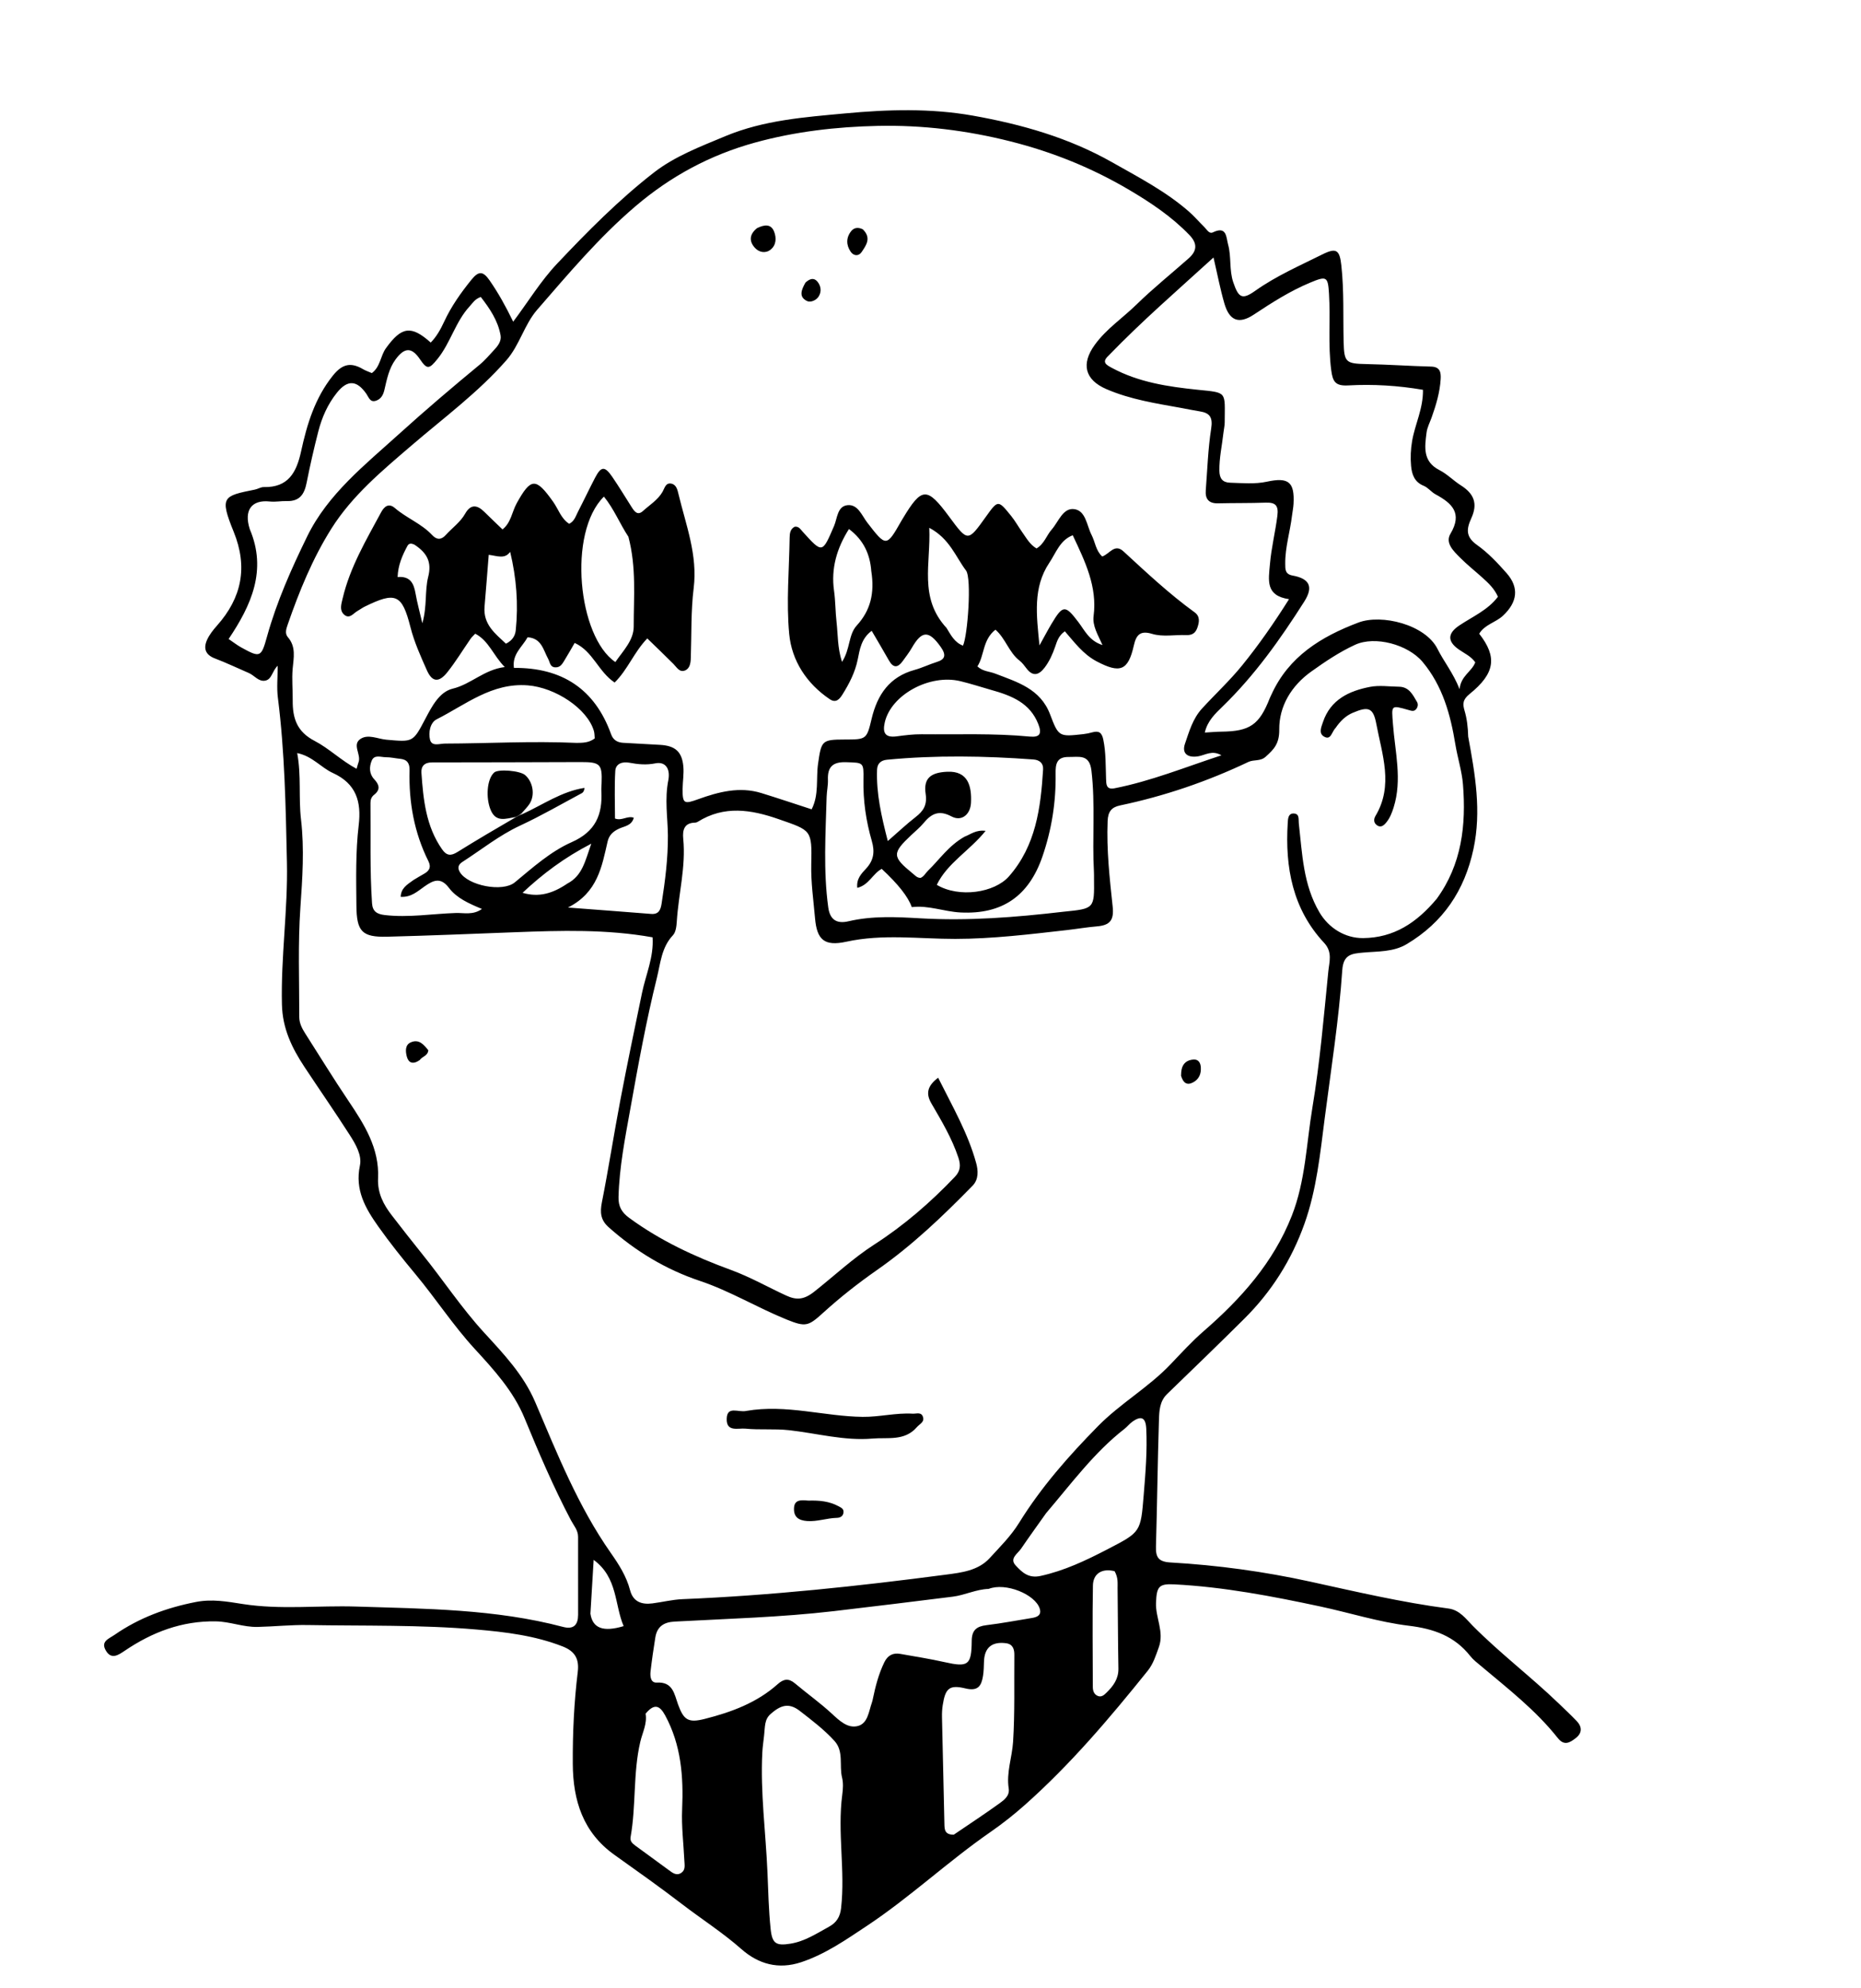 <svg version="1.1" id="Layer_1" xmlns="http://www.w3.org/2000/svg" xmlns:xlink="http://www.w3.org/1999/xlink" x="0px" y="0px"
	 width="100%" viewBox="0 0 704 752" enable-background="new 0 0 704 752" xml:space="preserve">
<path fill="#000000" opacity="1" stroke="none" 
	d="
M555.406,278.597 
	C558.055,292.954 560.461,306.776 557.406,321.071 
	C554.043,336.813 545.925,348.856 532.15,357.076 
	C527.082,360.1 521.254,359.765 515.663,360.278 
	C511.384,360.671 508.178,360.923 507.77,366.909 
	C506.495,385.634 503.547,404.218 501.143,422.818 
	C499.413,436.205 498.086,449.864 493.463,462.841 
	C488.576,476.562 481.021,488.484 470.757,498.7 
	C461.1,508.31 451.284,517.761 441.498,527.241 
	C438.696,529.956 438.53,533.566 438.423,536.952 
	C437.915,552.93 437.75,568.919 437.287,584.898 
	C437.168,589.003 438.238,590.674 442.81,590.936 
	C460.582,591.955 478.212,594.366 495.611,598.176 
	C512.967,601.977 530.269,606.041 547.91,608.347 
	C552.192,608.906 554.48,612.214 557.064,614.823 
	C567.387,625.24 579.097,634.097 589.644,644.246 
	C591.919,646.436 594.229,648.594 596.414,650.87 
	C598.509,653.052 598.596,655.402 596.127,657.323 
	C593.978,658.995 591.769,660.467 589.305,657.348 
	C580.984,646.816 570.417,638.648 560.237,630.078 
	C558.836,628.899 557.328,627.768 556.208,626.348 
	C550.24,618.777 542.406,616.006 532.901,614.857 
	C521.591,613.489 510.554,609.946 499.353,607.556 
	C481.148,603.672 462.866,600.176 444.224,599.214 
	C438.334,598.91 437.549,600.105 437.309,606.208 
	C437.087,611.83 440.467,617.143 438.388,622.944 
	C437.26,626.089 436.268,629.287 434.176,631.891 
	C419.783,649.804 404.943,667.324 387.709,682.627 
	C383.611,686.266 379.279,689.694 374.774,692.814 
	C358.62,703.999 344.263,717.55 327.886,728.409 
	C319.997,733.64 312.178,739.106 303.041,742.127 
	C294.525,744.942 286.963,742.888 280.454,737.152 
	C273.317,730.861 265.31,725.761 257.796,719.992 
	C249.492,713.618 240.931,707.576 232.406,701.495 
	C220.558,693.044 216.769,680.971 216.68,667.161 
	C216.604,655.504 217.154,643.869 218.563,632.307 
	C219.17,627.329 217.407,624.477 212.861,622.697 
	C202.344,618.581 191.257,617.24 180.188,616.286 
	C158.966,614.459 137.647,614.968 116.37,614.595 
	C110.088,614.485 103.762,615.172 97.439,615.314 
	C92.031,615.435 87.066,613.305 81.672,613.21 
	C68.805,612.984 57.589,617.278 47.168,624.336 
	C44.735,625.984 42.065,627.81 40,624.18 
	C38.043,620.74 41.144,619.821 43.36,618.288 
	C52.687,611.838 62.952,608.068 74.069,605.887 
	C80.23,604.678 85.956,605.733 91.833,606.65 
	C106.08,608.873 120.412,607.152 134.701,607.607 
	C160.988,608.444 187.314,608.528 213,615.307 
	C217.021,616.368 218.681,614.517 218.692,610.739 
	C218.721,600.913 218.653,591.087 218.686,581.261 
	C218.695,578.711 217.026,576.949 215.961,574.926 
	C209.362,562.393 203.802,549.4 198.418,536.312 
	C194.227,526.122 186.848,518.065 179.543,510.111 
	C171.411,501.257 164.885,491.182 157.225,481.981 
	C152.335,476.106 147.54,470.125 143.122,463.894 
	C138.285,457.073 134.181,450.069 136.153,440.817 
	C136.986,436.91 134.515,432.712 132.286,429.232 
	C126.728,420.553 120.834,412.09 115.152,403.489 
	C110.437,396.351 106.877,389.03 106.655,379.971 
	C106.213,361.95 108.933,344.064 108.543,326.12 
	C108.092,305.349 107.738,284.537 105.117,263.86 
	C104.639,260.093 105.049,256.214 105.049,251.791 
	C102.922,253.756 102.893,256.942 100.332,257.421 
	C97.799,257.895 96.248,255.45 94.142,254.545 
	C89.864,252.708 85.661,250.679 81.312,249.032 
	C77.609,247.63 76.897,245.14 78.359,241.937 
	C79.238,240.01 80.629,238.25 82.055,236.65 
	C91.465,226.088 93.831,214.485 88.403,201.123 
	C83.005,187.834 84.357,187.595 96.429,185.169 
	C97.567,184.94 98.671,184.191 99.778,184.216 
	C109.052,184.425 112.16,178.686 113.896,170.719 
	C116.126,160.479 119.114,150.533 125.96,142.012 
	C129.56,137.529 132.819,136.971 137.368,139.643 
	C138.354,140.223 139.47,140.581 140.669,141.103 
	C143.903,138.72 143.9,134.6 146.015,131.671 
	C151.897,123.522 155.528,122.929 162.941,129.56 
	C165.169,127.288 166.691,124.529 167.996,121.706 
	C170.677,115.903 174.323,110.761 178.313,105.826 
	C181.053,102.438 182.708,102.449 185.212,106.053 
	C188.511,110.801 191.317,115.857 194.137,121.669 
	C199.902,113.99 204.516,106.323 210.704,99.769 
	C222.257,87.534 234.109,75.556 247.353,65.262 
	C255.28,59.101 264.986,55.42 274.391,51.498 
	C288.982,45.414 304.392,44.315 319.759,42.885 
	C335.856,41.387 352.076,40.9 368.026,43.735 
	C386.389,46.998 404.24,52.049 420.735,61.391 
	C430.748,67.063 440.938,72.338 449.668,79.939 
	C451.792,81.789 453.635,83.957 455.649,85.937 
	C456.56,86.834 457.409,88.57 458.826,87.883 
	C464.141,85.307 463.84,89.822 464.575,92.471 
	C465.863,97.115 464.944,102.078 466.532,106.766 
	C468.53,112.67 469.904,113.483 474.841,109.982 
	C482.783,104.351 491.65,100.497 500.284,96.198 
	C505.613,93.545 506.784,94.608 507.42,100.424 
	C508.474,110.062 508.043,119.708 508.284,129.35 
	C508.477,137.094 509.14,137.542 517.023,137.701 
	C525.154,137.865 533.276,138.437 541.406,138.647 
	C544.857,138.735 545.136,140.963 544.99,143.388 
	C544.687,148.409 543.249,153.197 541.566,157.912 
	C540.894,159.794 539.906,161.641 539.657,163.58 
	C538.953,169.039 538.126,174.543 544.534,177.802 
	C547.456,179.288 549.838,181.798 552.638,183.572 
	C557.624,186.732 559.11,190.478 556.577,196.014 
	C554.681,200.158 554.461,203.074 558.75,206.115 
	C562.911,209.065 566.531,212.912 569.933,216.767 
	C574.784,222.265 573.996,227.794 568.555,232.868 
	C565.778,235.458 561.616,236.208 559.576,239.681 
	C566.423,248.452 565.647,254.642 555.903,262.501 
	C553.275,264.621 553.297,266.318 554.029,268.785 
	C554.938,271.849 555.299,274.979 555.406,278.597 
M195.418,308.891 
	C195.956,308.583 196.495,308.275 197.733,307.848 
	C205.418,304.326 212.502,299.298 221.119,297.984 
	C220.997,299.065 220.656,299.679 220.136,299.957 
	C212.374,304.108 204.738,308.537 196.766,312.24 
	C188.844,315.919 182.133,321.351 174.888,326.009 
	C173.436,326.943 172.956,328.164 173.95,329.825 
	C177.031,334.972 190.129,337.524 194.741,333.721 
	C201.553,328.103 208.277,322.038 216.277,318.503 
	C225.296,314.519 227.977,308.1 227.489,299.21 
	C227.435,298.216 227.541,297.213 227.578,296.215 
	C227.848,289.017 227.072,288.204 219.749,288.22 
	C200.97,288.263 182.191,288.357 163.412,288.349 
	C160.584,288.348 159.249,289.783 159.422,292.279 
	C160.126,302.412 161.125,312.478 167.225,321.205 
	C168.98,323.717 170.601,323.754 173.041,322.237 
	C180.244,317.76 187.557,313.459 195.418,308.891 
M543.476,339.962 
	C552.978,326.953 554.661,312.027 553.426,296.654 
	C553.021,291.613 551.383,286.606 550.548,281.513 
	C548.706,270.274 545.739,259.391 538.16,250.347 
	C532.609,243.723 520.135,240.403 512.629,243.856 
	C506.711,246.579 501.314,250.217 496.039,253.982 
	C488.539,259.333 483.84,267.091 483.93,275.932 
	C483.983,281.234 481.956,283.381 478.775,286.217 
	C476.74,288.033 474.333,287.183 472.238,288.179 
	C456.704,295.561 440.526,301.09 423.684,304.624 
	C420.43,305.306 419.145,307.037 419.004,310.501 
	C418.561,321.367 419.76,332.109 420.908,342.86 
	C421.456,347.995 419.945,349.94 414.953,350.361 
	C411.148,350.681 407.373,351.336 403.576,351.766 
	C389.53,353.357 375.466,355.082 361.329,355.095 
	C347.6,355.107 333.913,353.153 320.178,356.16 
	C311.802,357.993 309.025,355.399 308.32,347.275 
	C307.732,340.501 306.737,333.772 306.891,326.924 
	C307.184,313.798 306.959,314.135 294.584,309.819 
	C284.075,306.154 273.971,304.548 263.94,310.817 
	C263.665,310.988 263.314,311.122 262.996,311.126 
	C258.784,311.175 258.145,313.986 258.465,317.249 
	C259.501,327.826 256.676,338.089 256.022,348.526 
	C255.91,350.308 255.665,352.556 254.564,353.717 
	C250.221,358.297 249.858,364.33 248.491,369.841 
	C244.45,386.123 241.448,402.632 238.489,419.155 
	C236.492,430.299 234.284,441.346 233.981,452.708 
	C233.887,456.27 235.168,458.523 238.028,460.618 
	C249.825,469.26 262.853,475.307 276.531,480.307 
	C283.692,482.925 290.407,486.755 297.359,489.961 
	C301.177,491.722 304.006,491.688 308.023,488.515 
	C315.561,482.561 322.611,475.922 330.734,470.69 
	C341.982,463.446 352.023,454.749 361.236,445.07 
	C363.301,442.901 363.515,440.744 362.542,437.815 
	C360.099,430.46 356.169,423.91 352.322,417.295 
	C350.127,413.521 350.876,410.628 354.891,407.604 
	C360.377,418.573 366.193,428.632 369.28,439.885 
	C370.025,442.601 370.292,446.014 367.932,448.43 
	C356.651,459.975 345.013,471.088 331.697,480.376 
	C324.623,485.311 317.788,490.689 311.407,496.487 
	C305.799,501.582 304.797,501.972 297.596,499.061 
	C286.485,494.571 276.181,488.267 264.797,484.456 
	C251.812,480.109 240.422,473.201 230.23,464.13 
	C227.198,461.432 226.933,458.553 227.689,454.726 
	C230.231,441.871 232.227,428.91 234.678,416.036 
	C237.257,402.491 240.071,388.99 242.877,375.489 
	C244.308,368.6 247.366,362.007 246.868,354.501 
	C229.432,351.384 212.08,351.925 194.839,352.573 
	C178.713,353.18 162.585,353.862 146.452,354.27 
	C136.841,354.512 134.912,352.195 134.826,342.5 
	C134.737,332.344 134.493,322.183 135.694,312.084 
	C136.744,303.244 134.808,296.392 125.866,292.323 
	C121.466,290.322 118.212,286.002 112.425,284.814 
	C114.019,293.414 112.904,301.689 113.875,309.978 
	C115.167,321.008 114.41,332.085 113.637,343.205 
	C112.681,356.971 113.222,370.843 113.211,384.67 
	C113.209,386.859 114.196,388.875 115.377,390.726 
	C120.837,399.284 126.15,407.942 131.818,416.36 
	C137.829,425.287 143.543,434.306 143.016,445.604 
	C142.755,451.208 145.05,455.571 148.265,459.716 
	C152.028,464.566 155.783,469.424 159.643,474.198 
	C167.576,484.01 174.512,494.577 183.078,503.933 
	C190.444,511.979 198.035,519.895 202.468,530.293 
	C210.812,549.868 218.709,569.708 231.036,587.299 
	C234.107,591.681 236.972,596.142 238.346,601.405 
	C239.5,605.824 242.73,606.935 246.808,606.412 
	C250.598,605.927 254.357,604.972 258.155,604.816 
	C291.554,603.443 324.75,599.884 357.865,595.537 
	C363.732,594.767 370.048,594.026 374.368,589.305 
	C378.272,585.04 382.415,580.954 385.512,575.947 
	C393.856,562.455 404.256,550.666 415.37,539.366 
	C423.823,530.771 434.373,524.81 442.714,516.082 
	C446.816,511.79 450.841,507.357 455.392,503.403 
	C469.431,491.209 481.685,477.571 488.664,459.841 
	C493.86,446.643 494.188,432.565 496.473,418.882 
	C499.314,401.863 500.769,384.603 502.488,367.414 
	C502.841,363.882 504.171,360.096 500.907,356.598 
	C488.961,343.794 486.098,328.042 487.138,311.236 
	C487.223,309.872 487.228,307.388 489.668,307.69 
	C491.654,307.936 491.164,309.96 491.326,311.381 
	C492.634,322.899 492.96,334.566 499.135,345.052 
	C502.616,350.965 508.797,354.855 515.669,354.791 
	C527.297,354.684 535.869,349.018 543.476,339.962 
M355.853,244.656 
	C351.369,238.32 348.705,238.443 344.913,245.062 
	C343.925,246.787 342.679,248.368 341.517,249.991 
	C339.688,252.546 337.967,252.787 336.279,249.796 
	C334.19,246.096 332.01,242.446 329.756,238.579 
	C325.78,241.509 325.236,245.667 324.465,249.436 
	C323.467,254.311 321.277,258.528 318.719,262.625 
	C317.662,264.317 316.296,266.073 313.873,264.432 
	C305.089,258.485 299.505,249.868 298.548,239.752 
	C297.41,227.728 298.538,215.489 298.717,203.344 
	C298.742,201.671 298.965,200.005 300.677,199.195 
	C302.212,199.049 302.804,200.165 303.564,201.005 
	C311.152,209.39 311.035,209.341 315.525,198.906 
	C316.763,196.029 316.734,191.439 320.616,191.06 
	C324.563,190.674 326.017,194.965 328.094,197.662 
	C335.217,206.908 335.341,206.925 340.979,197.004 
	C341.143,196.715 341.323,196.434 341.494,196.149 
	C348.72,184.116 350.662,184.042 359.112,195.477 
	C366.133,204.975 366.133,204.975 372.945,195.449 
	C377.518,189.055 377.564,189.018 382.475,195.09 
	C384.039,197.023 385.255,199.235 386.697,201.273 
	C388.287,203.519 389.637,206.012 392.115,207.428 
	C395.089,205.635 395.889,202.492 397.841,200.279 
	C400.419,197.356 402.054,192.077 406.261,192.543 
	C410.765,193.043 411.078,198.728 412.918,202.288 
	C414.31,204.979 414.525,208.282 416.957,210.466 
	C419.773,209.528 421.613,205.415 425.01,208.543 
	C433.709,216.551 442.331,224.642 451.934,231.601 
	C454.029,233.119 453.713,235.297 452.914,237.506 
	C452.173,239.554 450.844,240.281 448.72,240.194 
	C444.404,240.016 439.989,240.976 435.785,239.721 
	C431.49,238.438 429.855,239.919 428.917,244.12 
	C426.759,253.782 423.639,254.734 414.904,250.156 
	C409.72,247.439 406.474,242.934 402.823,238.765 
	C400.447,240.42 399.87,242.528 399.173,244.549 
	C398.191,247.4 396.978,250.14 395.135,252.54 
	C393,255.32 390.735,256.009 388.308,252.799 
	C387.507,251.74 386.687,250.623 385.651,249.824 
	C381.69,246.769 380.414,241.498 376.573,238.152 
	C371.67,241.986 372.437,247.828 369.746,252.039 
	C371.801,253.964 374.279,253.914 376.414,254.737 
	C384.779,257.962 393.568,260.453 397.248,270.206 
	C400.463,278.727 400.681,278.656 409.787,277.655 
	C410.939,277.529 412.09,277.286 413.207,276.974 
	C415.657,276.289 416.81,277.042 417.358,279.67 
	C418.388,284.619 418.232,289.602 418.415,294.584 
	C418.49,296.627 418.425,298.762 421.663,298.126 
	C435.368,295.432 448.253,290.187 462.046,285.666 
	C458.536,283.596 455.985,285.569 453.348,286.026 
	C449.277,286.731 447.008,284.953 448.254,281.328 
	C449.856,276.671 451.197,271.81 454.721,267.965 
	C459.75,262.477 465.22,257.419 469.929,251.608 
	C476.208,243.857 481.881,235.731 487.629,226.612 
	C478.624,225.291 479.878,219.446 480.408,213.326 
	C480.941,207.165 482.442,201.204 483.217,195.105 
	C483.722,191.137 482.487,189.969 478.752,190.104 
	C472.759,190.322 466.756,190.219 460.759,190.364 
	C457.278,190.449 455.879,188.729 456.131,185.455 
	C456.73,177.667 456.976,169.818 458.174,162.12 
	C458.828,157.92 457.744,156.18 453.843,155.579 
	C451.544,155.225 449.267,154.728 446.977,154.314 
	C437.323,152.57 427.612,151.103 418.501,147.152 
	C410.358,143.621 408.915,137.624 414.14,130.417 
	C418.517,124.381 424.673,120.309 429.888,115.214 
	C436.175,109.071 443.065,103.547 449.657,97.713 
	C452.822,94.913 453.072,92.13 449.943,88.879 
	C443.283,81.96 435.37,76.671 427.236,71.863 
	C413.208,63.573 398.339,57.536 382.325,53.492 
	C365.666,49.285 348.935,47.254 332.034,47.616 
	C316.449,47.95 300.831,49.738 285.65,53.917 
	C268.717,58.577 253.745,66.607 240.301,78.086 
	C226.528,89.847 214.99,103.594 203.214,117.144 
	C198.33,122.764 196.568,130.548 191.557,136.263 
	C180.879,148.44 167.882,158.007 155.677,168.484 
	C144.597,177.995 133.246,187.4 125.346,199.958 
	C118.224,211.278 113.201,223.618 108.83,236.226 
	C108.26,237.869 107.691,239.597 108.893,240.98 
	C112.065,244.627 111.078,248.828 110.712,252.916 
	C110.354,256.911 110.769,260.886 110.728,264.838 
	C110.654,271.756 112.383,276.764 119.002,280.206 
	C124.476,283.052 129.019,287.61 134.889,290.765 
	C135.279,289.452 135.428,288.843 135.64,288.257 
	C136.701,285.334 133.074,281.624 136.388,279.451 
	C139.289,277.549 142.899,279.468 146.166,279.761 
	C156.244,280.665 156.213,280.757 160.819,272.015 
	C163.328,267.254 166.17,261.687 171.235,260.461 
	C178.234,258.766 183.072,253.267 190.943,252.281 
	C186.54,247.824 184.949,242.368 179.774,239.662 
	C179.096,240.398 178.47,240.938 178.014,241.595 
	C175.08,245.821 172.413,250.256 169.21,254.264 
	C165.98,258.305 163.466,257.955 161.49,253.511 
	C159.126,248.194 156.72,242.901 155.27,237.202 
	C152.085,224.674 149.692,223.669 137.899,229.466 
	C137.007,229.905 136.211,230.537 135.334,231.011 
	C133.7,231.893 132.231,234.327 130.144,232.425 
	C128.349,230.789 129.099,228.544 129.616,226.344 
	C132.397,214.52 138.531,204.22 144.198,193.703 
	C145.388,191.495 147.096,190.176 149.38,192.146 
	C153.803,195.96 159.463,198.044 163.492,202.376 
	C165.209,204.223 166.925,204.229 168.603,202.366 
	C171.047,199.654 174.132,197.532 175.974,194.262 
	C178.017,190.634 180.472,190.879 183.181,193.553 
	C185.4,195.744 187.666,197.889 190.092,200.228 
	C193.345,197.692 193.666,193.572 195.474,190.315 
	C200.857,180.616 202.702,180.54 209.277,189.814 
	C211.251,192.6 212.246,196.148 215.324,198.112 
	C217.311,197.095 217.784,195.215 218.601,193.632 
	C220.814,189.349 222.871,184.985 225.099,180.71 
	C227.404,176.289 228.775,176.199 231.644,180.39 
	C234.181,184.099 236.5,187.956 238.917,191.748 
	C239.953,193.374 241.15,195.137 243.197,193.286 
	C245.772,190.956 248.851,189.113 250.648,185.976 
	C251.438,184.596 251.802,182.456 253.992,182.917 
	C255.857,183.309 256.29,185.285 256.66,186.835 
	C259.461,198.545 263.966,209.878 262.411,222.437 
	C261.33,231.161 261.629,240.057 261.324,248.876 
	C261.259,250.776 260.983,252.828 259.133,253.574 
	C257.031,254.422 256.008,252.362 254.737,251.091 
	C251.501,247.854 248.188,244.694 244.859,241.457 
	C239.848,246.635 237.475,253.26 232.513,258.138 
	C226.313,254.017 224.351,246.336 217.392,243.162 
	C216.178,245.244 214.971,247.4 213.679,249.503 
	C212.818,250.905 212.038,252.545 209.985,252.396 
	C208.022,252.253 208.062,250.45 207.363,249.183 
	C205.538,245.874 204.895,241.353 199.589,241.025 
	C197.547,244.696 193.672,247.417 194.412,252.605 
	C212.581,252.463 225.028,260.564 231.187,277.732 
	C231.959,279.886 233.571,280.819 235.777,280.937 
	C240.427,281.184 245.076,281.444 249.725,281.712 
	C255.411,282.041 257.995,284.277 258.502,289.871 
	C258.755,292.653 258.264,295.495 258.226,298.311 
	C258.15,304.115 258.887,304.151 264.185,302.243 
	C271.81,299.496 279.755,297.401 287.973,299.927 
	C294.289,301.869 300.552,303.985 307.034,306.086 
	C309.879,300.551 308.657,294.556 309.459,288.892 
	C310.699,280.146 310.879,279.705 319.451,279.691 
	C327.751,279.677 327.857,279.702 329.743,271.783 
	C331.904,262.713 336.497,255.971 345.982,253.364 
	C348.859,252.574 351.581,251.232 354.437,250.344 
	C357.497,249.392 358.081,247.785 355.853,244.656 
M419.307,134.555 
	C416.608,137.055 418.572,138.037 420.699,139.18 
	C430.761,144.587 441.911,146.259 452.921,147.393 
	C464.431,148.578 463.331,147.871 463.296,159.744 
	C463.293,161.062 462.96,162.376 462.816,163.696 
	C462.296,168.476 461.203,173.179 461.279,178.046 
	C461.325,180.964 462.493,182.482 465.327,182.563 
	C469.978,182.695 474.65,183.17 479.266,182.175 
	C487.458,180.41 489.771,182.302 489.335,190.546 
	C489.256,192.034 488.936,193.508 488.76,194.992 
	C488.034,201.095 486.122,207.032 486.191,213.243 
	C486.213,215.248 486.082,217.155 488.965,217.674 
	C495.429,218.836 496.926,221.958 493.382,227.532 
	C484.353,241.734 474.642,255.43 462.479,267.217 
	C459.676,269.933 456.755,272.68 455.766,277.062 
	C458.109,276.929 460.074,276.74 462.04,276.719 
	C472.825,276.604 476.395,274.145 480.349,264.038 
	C480.531,263.574 480.777,263.135 480.984,262.68 
	C487.522,248.265 499.791,240.783 513.862,235.458 
	C522.653,232.131 539.203,236.218 543.803,245.433 
	C546.18,250.194 549.717,254.486 552.146,260.639 
	C552.644,255.539 556.77,254.029 558.081,250.502 
	C556.51,248.217 553.996,247.132 551.853,245.634 
	C547.461,242.563 547.596,239.545 551.984,236.595 
	C557.025,233.208 562.837,230.764 566.657,225.691 
	C565.292,222.611 563.106,220.572 560.896,218.571 
	C558.06,216.005 555.037,213.631 552.35,210.921 
	C549.915,208.464 546.599,205.393 548.683,201.896 
	C553.369,194.032 549.248,190.314 543.013,186.938 
	C541.421,186.076 540.221,184.398 538.581,183.736 
	C535.05,182.311 534.091,179.416 533.798,176.191 
	C533.513,173.057 533.656,169.926 534.199,166.753 
	C535.281,160.426 538.422,154.525 538.293,147.427 
	C528.818,145.811 519.386,145.243 510.005,145.769 
	C505.081,146.045 504.152,144.246 503.594,140.022 
	C502.322,130.381 503.341,120.719 502.749,111.086 
	C502.348,104.55 501.843,104.296 495.58,106.911 
	C487.996,110.078 481.153,114.452 474.335,118.967 
	C468.662,122.725 465.077,121.336 463.17,114.767 
	C461.611,109.397 460.569,103.877 459.056,97.387 
	C445.505,109.744 432.097,121.317 419.307,134.555 
M373.988,600.936 
	C369.273,601.067 365.008,603.302 360.396,603.874 
	C345.394,605.732 330.394,607.605 315.379,609.347 
	C295.38,611.668 275.257,612.214 255.174,613.293 
	C251.039,613.516 248.558,615.229 247.903,619.303 
	C247.219,623.562 246.596,627.833 246.096,632.116 
	C245.878,633.982 246.135,636.496 248.414,636.361 
	C254.58,635.993 255.073,640.69 256.493,644.613 
	C258.648,650.567 260.394,651.672 266.592,650.102 
	C276.657,647.554 286.307,644.008 294.211,636.941 
	C296.451,634.938 298.345,634.66 300.724,636.661 
	C305.305,640.515 310.212,644.001 314.602,648.053 
	C317.509,650.736 320.58,653.722 324.4,652.818 
	C328.316,651.892 328.628,647.283 329.842,643.891 
	C330.01,643.423 330.11,642.928 330.212,642.44 
	C331.195,637.706 332.398,633.054 334.539,628.672 
	C335.827,626.036 337.824,625.019 340.623,625.518 
	C346.182,626.508 351.772,627.375 357.276,628.615 
	C366.221,630.628 367.516,629.855 367.591,620.617 
	C367.624,616.531 369.414,615.096 373.191,614.643 
	C378.95,613.953 384.659,612.849 390.39,611.927 
	C392.428,611.599 394.09,610.826 393.31,608.363 
	C391.615,603.016 380.417,598.383 373.988,600.936 
M94.504,200.177 
	C101.065,215.641 95.082,228.91 86.483,241.677 
	C88.422,242.987 89.724,244.017 91.157,244.811 
	C98.482,248.867 98.81,248.673 101.045,240.632 
	C104.703,227.471 110.285,214.994 116.234,202.822 
	C124.039,186.852 138.083,175.797 150.911,164.18 
	C160.853,155.178 171.135,146.441 181.511,137.874 
	C183.551,136.19 185.27,134.109 187.085,132.163 
	C188.479,130.667 189.735,128.905 189.362,126.82 
	C188.352,121.171 185.211,116.634 181.881,112.318 
	C179.619,113.105 178.8,114.624 177.687,115.827 
	C172.301,121.654 170.452,129.626 165.506,135.757 
	C162.377,139.637 161.549,139.84 158.874,135.882 
	C155.754,131.265 153.055,131.304 149.655,135.916 
	C147.095,139.389 146.346,143.521 145.394,147.542 
	C144.918,149.554 143.994,151.002 142.159,151.581 
	C139.986,152.266 139.5,150.251 138.57,148.919 
	C134.94,143.718 131.425,143.603 127.488,148.488 
	C123.981,152.839 121.776,157.861 120.404,163.201 
	C118.752,169.63 117.278,176.113 115.985,182.623 
	C115.134,186.909 113.379,189.652 108.479,189.51 
	C106.355,189.448 104.252,189.906 102.048,189.67 
	C95.218,188.94 92.153,192.901 94.504,200.177 
M402.43,344.807 
	C413.991,343.653 413.991,343.653 413.859,332.339 
	C413.85,331.506 413.878,330.671 413.831,329.841 
	C413.109,317.055 414.403,304.239 412.881,291.436 
	C412.129,285.117 408.191,286.348 404.253,286.291 
	C399.656,286.225 399.277,289.081 399.329,292.589 
	C399.49,303.319 397.858,313.72 394.346,323.932 
	C389.207,338.871 379.16,345.892 363.379,345.103 
	C357.114,344.79 351.152,342.285 344.925,343.082 
	C343.51,339.115 339.773,334.413 333.549,328.613 
	C330.183,330.371 328.704,334.743 324.304,335.787 
	C323.899,332.371 325.902,330.376 327.612,328.531 
	C330.543,325.367 330.988,322.159 329.792,318.041 
	C327.608,310.519 326.487,302.785 326.633,294.886 
	C326.757,288.208 326.624,288.491 320.132,288.266 
	C315.164,288.094 313.009,289.922 313.198,294.874 
	C313.281,297.02 312.769,299.182 312.709,301.341 
	C312.323,315.294 311.414,329.25 313.32,343.178 
	C313.97,347.921 316.59,349.462 320.985,348.43 
	C330.026,346.308 339.176,346.8 348.302,347.322 
	C366.144,348.341 383.863,346.975 402.43,344.807 
M289.048,656.378 
	C288.819,658.521 288.487,660.66 288.377,662.81 
	C287.6,677.973 289.684,693.031 290.325,708.14 
	C290.627,715.255 290.781,722.433 291.522,729.543 
	C292.1,735.095 293.59,735.985 299.026,735.108 
	C304.465,734.231 308.893,731.276 313.558,728.724 
	C316.444,727.145 317.8,724.996 318.179,721.638 
	C319.791,707.356 316.736,693.046 318.617,678.775 
	C318.897,676.648 319.053,674.347 318.548,672.305 
	C317.409,667.707 319.277,662.402 315.683,658.445 
	C311.767,654.133 307.127,650.62 302.52,647.048 
	C298.21,643.705 295.045,645.157 291.55,648.209 
	C289.163,650.293 289.424,652.909 289.048,656.378 
M364.938,316.409 
	C367.176,315.582 369.13,313.778 372.851,314.23 
	C366.767,321.799 358.397,326.362 354.376,334.651 
	C362.79,339.674 376.202,337.676 381.679,331.446 
	C391.852,319.876 393.697,305.563 394.592,291.009 
	C394.734,288.707 393.332,287.411 390.877,287.232 
	C372.435,285.889 354.002,285.571 335.564,287.331 
	C333.075,287.569 331.863,288.903 331.783,291.127 
	C331.461,300.109 333.428,308.714 335.843,318.089 
	C339.847,314.608 342.971,311.646 346.356,309.022 
	C349.329,306.719 350.791,304.457 350.165,300.255 
	C349.264,294.212 352.226,292.169 358.319,291.879 
	C366.253,291.501 367.624,297.402 367.319,303.616 
	C367.102,308.037 363.768,310.818 359.963,308.787 
	C355.181,306.234 352.334,307.729 349.392,311.285 
	C348.023,312.94 346.325,314.326 344.752,315.808 
	C337.401,322.732 337.435,323.975 345.301,330.388 
	C346.174,331.1 346.96,332.075 348.287,332.014 
	C349.566,331.454 350.139,330.183 351.064,329.29 
	C355.436,325.072 358.837,319.825 364.938,316.409 
M395.752,572.261 
	C392.578,576.746 389.345,581.19 386.257,585.734 
	C384.97,587.627 381.761,589.424 384.217,592.056 
	C386.579,594.587 389.005,597.044 393.615,596.034 
	C402.692,594.044 410.831,590.158 418.966,585.936 
	C431.579,579.39 431.505,579.518 432.663,565.283 
	C433.338,556.978 434.024,548.689 433.621,540.359 
	C433.415,536.092 431.724,535.292 428.328,537.722 
	C427.254,538.49 426.424,539.591 425.377,540.406 
	C413.975,549.281 405.475,560.854 395.752,572.261 
M360.807,693.884 
	C366.575,689.962 372.414,686.14 378.068,682.06 
	C379.875,680.756 382.017,679.174 381.586,676.414 
	C380.645,670.384 382.862,664.673 383.239,658.765 
	C383.938,647.792 383.607,636.826 383.718,625.858 
	C383.737,623.944 383.271,621.827 380.573,621.474 
	C375.252,620.777 372.402,623.123 372.234,628.415 
	C372.176,630.239 372.152,632.083 371.86,633.877 
	C371.25,637.61 369.982,639.729 365.209,638.571 
	C359.089,637.087 357.601,638.584 356.629,644.878 
	C356.401,646.35 356.313,647.862 356.344,649.352 
	C356.625,662.822 356.947,676.291 357.259,689.761 
	C357.307,691.808 357.276,693.919 360.807,693.884 
M252.858,294.857 
	C253.577,290.632 251.673,287.95 247.925,288.703 
	C244.53,289.384 241.379,289.088 238.088,288.465 
	C235.568,287.988 232.923,288.728 232.756,291.574 
	C232.4,297.604 232.647,303.669 232.647,309.569 
	C235.234,310.577 237.354,308.389 239.758,309.272 
	C238.959,312.27 236.299,312.45 234.32,313.341 
	C232.024,314.373 230.426,315.768 229.85,318.27 
	C227.666,327.743 226.109,337.557 214.855,343.235 
	C226.515,344.126 236.412,344.861 246.305,345.652 
	C249.279,345.89 249.929,343.995 250.289,341.674 
	C251.611,333.15 252.721,324.663 252.657,315.953 
	C252.607,309.181 251.351,302.38 252.858,294.857 
M156.429,332.825 
	C157.714,332.064 158.98,331.267 160.289,330.548 
	C162.32,329.433 163.241,328.071 162.054,325.688 
	C156.669,314.881 154.622,303.349 154.929,291.361 
	C154.997,288.733 154.078,287.244 151.383,286.985 
	C149.568,286.81 147.76,286.373 145.95,286.383 
	C144.09,286.393 141.602,285.266 140.608,287.704 
	C139.654,290.047 139.629,292.671 141.574,294.731 
	C143.508,296.78 143.985,298.682 141.504,300.607 
	C140.488,301.395 140.134,302.49 140.147,303.687 
	C140.28,316.329 139.875,328.978 140.735,341.609 
	C140.944,344.681 142.551,345.726 145.529,346.074 
	C154.543,347.129 163.456,345.593 172.41,345.301 
	C175.495,345.2 178.934,346.191 182.319,343.773 
	C177.348,341.708 172.753,339.666 169.844,335.809 
	C166.649,331.572 163.865,332.979 160.658,335.204 
	C158.015,337.038 155.606,339.42 151.577,339.185 
	C151.712,335.931 153.872,334.651 156.429,332.825 
M218.146,280.967 
	C220.476,280.948 222.807,280.933 224.982,279.27 
	C224.888,278.368 224.932,277.365 224.666,276.454 
	C222.185,267.983 210.051,260.015 199.649,259.207 
	C186.071,258.152 176.149,266.503 165.173,272.053 
	C162.727,273.29 162.01,277.043 162.67,279.729 
	C163.339,282.456 166.267,281.231 168.322,281.226 
	C184.624,281.188 200.919,280.211 218.146,280.967 
M374.78,260.884 
	C370.95,259.788 367.154,258.548 363.283,257.62 
	C351.617,254.825 337.067,262.818 334.699,273.22 
	C333.753,277.379 335.026,279.046 339.219,278.49 
	C342.36,278.074 345.472,277.672 348.645,277.703 
	C362.277,277.836 375.924,277.274 389.532,278.575 
	C393.445,278.949 394.178,277.415 392.781,273.863 
	C389.666,265.942 382.931,263.137 374.78,260.884 
M244.224,648.125 
	C244.867,651.928 243.027,655.282 242.207,658.802 
	C239.451,670.642 240.666,682.869 238.55,694.76 
	C238.265,696.364 239.215,697.202 240.335,698.018 
	C244.503,701.054 248.643,704.127 252.82,707.15 
	C254.289,708.214 255.832,709.611 257.757,708.302 
	C259.376,707.2 258.966,705.349 258.888,703.71 
	C258.583,697.244 257.762,690.757 258.045,684.318 
	C258.589,671.919 257.685,659.952 251.618,648.765 
	C249.586,645.019 247.542,644.126 244.224,648.125 
M237.716,202.998 
	C234.468,198.088 232.273,192.491 228.458,187.819 
	C214.645,201.456 218.661,240.88 232.783,250.39 
	C235.683,246.18 239.74,242.162 239.729,236.946 
	C239.705,225.865 240.795,214.667 237.716,202.998 
M405.808,202.434 
	C400.987,204.282 399.489,209.059 396.971,212.813 
	C390.665,222.216 392.087,232.579 393.223,244.101 
	C395.19,240.564 396.42,238.202 397.788,235.921 
	C402.119,228.694 402.968,228.735 407.97,235.322 
	C410.327,238.426 412.037,242.385 417.067,243.967 
	C415.261,239.936 413.216,236.714 413.703,232.938 
	C415.123,221.926 410.541,212.461 405.808,202.434 
M329.601,216.009 
	C329.125,209.619 326.715,204.255 321.151,200.079 
	C316.536,207.376 314.328,215.03 315.504,223.389 
	C316.064,227.362 316.008,231.345 316.461,235.286 
	C317.004,240.001 316.771,244.9 318.523,250.335 
	C321.705,245.475 320.879,240.096 324.094,236.579 
	C329.309,230.873 330.916,224.347 329.601,216.009 
M358.066,237.498 
	C359.685,240.132 361.078,242.987 364.285,244.188 
	C366.056,240.524 367.655,218.705 365.43,215.765 
	C361.481,210.547 359.253,203.714 351.539,199.625 
	C352.174,213.119 347.485,226.047 358.066,237.498 
M421.644,594.239 
	C416.979,593.055 413.522,595.04 413.441,599.677 
	C413.219,612.448 413.375,625.225 413.404,638 
	C413.407,639.378 413.781,640.695 415.134,641.347 
	C416.619,642.062 417.666,641.071 418.619,640.137 
	C421.161,637.645 423.15,634.939 423.083,631.069 
	C422.906,620.959 422.893,610.845 422.774,600.734 
	C422.751,598.763 423.056,596.735 421.644,594.239 
M192.989,208.717 
	C190.955,211.588 188.053,210.218 184.881,209.835 
	C184.339,216.591 183.855,222.992 183.303,229.387 
	C182.717,236.175 187.353,239.636 191.397,243.45 
	C193.95,242.169 194.902,240.328 195.106,238.352 
	C196.132,228.422 195.363,218.564 192.989,208.717 
M223.353,610.299 
	C224.17,615.831 228.19,617.338 235.919,615.009 
	C232.434,606.907 233.726,596.656 224.573,589.952 
	C224.133,597.042 223.748,603.247 223.353,610.299 
M214.64,334.165 
	C220.354,331.191 221.389,325.517 223.678,319.083 
	C213.382,324.4 205.265,330.549 197.675,337.663 
	C203.861,339.501 209.119,337.915 214.64,334.165 
M156.752,205.974 
	C155.774,205.525 154.744,205.325 154.145,206.436 
	C152.21,210.024 150.571,213.72 150.413,218.24 
	C155.34,217.821 156.557,220.803 157.217,224.571 
	C157.822,228.02 158.767,231.409 159.768,235.708 
	C161.627,229.251 160.638,223.474 161.988,218.133 
	C163.371,212.661 161.635,209.168 156.752,205.974 
z"/>
<path fill="#000000" opacity="1" stroke="none" 
	d="
M195.122,308.99 
	C191.305,309.6 187.602,311.202 185.58,306.243 
	C183.725,301.696 184.179,294.685 186.928,292.177 
	C188.463,290.777 196.688,291.449 198.642,293.134 
	C201.644,295.724 202.471,300.711 200.322,304.017 
	C199.515,305.258 198.409,306.304 197.236,307.703 
	C196.495,308.275 195.956,308.583 195.122,308.99 
z"/>
<path fill="#000000" opacity="1" stroke="none" 
	d="
M282.309,533.618 
	C297.448,531.015 311.777,535.697 326.351,535.864 
	C332.72,535.937 338.901,534.281 345.241,534.659 
	C346.66,534.743 348.482,533.917 349.138,535.845 
	C349.82,537.849 347.897,538.53 346.833,539.761 
	C342.199,545.122 335.824,543.575 330.084,544.073 
	C319.385,545 308.973,542.059 298.431,540.903 
	C292.927,540.299 287.459,540.865 282.013,540.326 
	C279.227,540.05 274.766,541.719 274.904,536.6 
	C275.04,531.535 279.376,534.306 282.309,533.618 
z"/>
<path fill="#000000" opacity="1" stroke="none" 
	d="
M505.225,275.33 
	C503.73,276.832 503.506,280.16 500.811,278.543 
	C498.743,277.303 499.85,274.924 500.477,273.065 
	C503.345,264.566 510.348,261.31 518.277,259.775 
	C521.799,259.094 525.568,259.677 529.225,259.721 
	C533.059,259.768 534.467,262.791 536.047,265.488 
	C536.548,266.345 536.383,267.461 535.65,268.28 
	C534.846,269.179 533.912,268.832 532.914,268.547 
	C526.023,266.58 526.411,266.66 526.94,273.827 
	C527.716,284.333 530.522,294.884 527.177,305.445 
	C526.518,307.527 525.73,309.52 524.306,311.196 
	C523.394,312.27 522.284,313.126 520.88,312.11 
	C519.585,311.172 519.611,309.801 520.36,308.545 
	C527.24,297.018 522.799,285.277 520.642,273.759 
	C519.475,267.531 517.548,267.123 511.773,269.567 
	C509.089,270.703 507.067,272.647 505.225,275.33 
z"/>
<path fill="#000000" opacity="1" stroke="none" 
	d="
M305.797,567.539 
	C310.027,567.408 313.715,567.794 317.186,569.654 
	C318.298,570.25 319.265,570.689 319.078,572.103 
	C318.891,573.508 317.777,574.035 316.599,574.061 
	C312.811,574.144 309.194,575.541 305.34,575.268 
	C302.179,575.043 300.254,573.795 300.358,570.498 
	C300.465,567.066 302.999,567.316 305.797,567.539 
z"/>
<path fill="#000000" opacity="1" stroke="none" 
	d="
M446.779,406.847 
	C446.818,405.8 446.854,405.139 446.986,404.498 
	C447.493,402.038 449.201,400.85 451.537,400.718 
	C453.357,400.615 454.141,401.969 454.256,403.605 
	C454.431,406.09 453.611,408.183 451.299,409.383 
	C448.942,410.606 447.572,409.508 446.779,406.847 
z"/>
<path fill="#000000" opacity="1" stroke="none" 
	d="
M158.741,400.948 
	C156.231,402.687 154.54,402.026 153.899,399.62 
	C153.395,397.727 153.167,395.255 155.304,394.272 
	C158.535,392.787 160.371,395.183 162.028,397.219 
	C161.812,399.362 159.82,399.459 158.741,400.948 
z"/>
<path fill="#000000" opacity="1" stroke="none" 
	d="
M286.353,86.305 
	C289.173,84.899 291.693,84.615 292.854,87.638 
	C293.745,89.958 293.696,92.704 291.482,94.437 
	C289.551,95.949 287.147,95.42 285.631,93.791 
	C283.464,91.464 283.279,88.794 286.353,86.305 
z"/>
<path fill="#000000" opacity="1" stroke="none" 
	d="
M326.375,86.711 
	C329.739,89.981 327.678,92.747 325.96,95.307 
	C324.798,97.038 322.881,96.793 321.793,95.191 
	C320.088,92.68 320.022,89.891 321.992,87.422 
	C322.983,86.181 324.456,85.804 326.375,86.711 
z"/>
<path fill="#000000" opacity="1" stroke="none" 
	d="
M304.695,106.886 
	C306.373,105.324 307.96,104.933 309.275,106.569 
	C310.624,108.248 310.819,110.375 309.671,112.167 
	C308.743,113.614 306.61,114.49 305.287,113.848 
	C302.045,112.275 303.167,109.604 304.695,106.886 
z"/>
</svg>